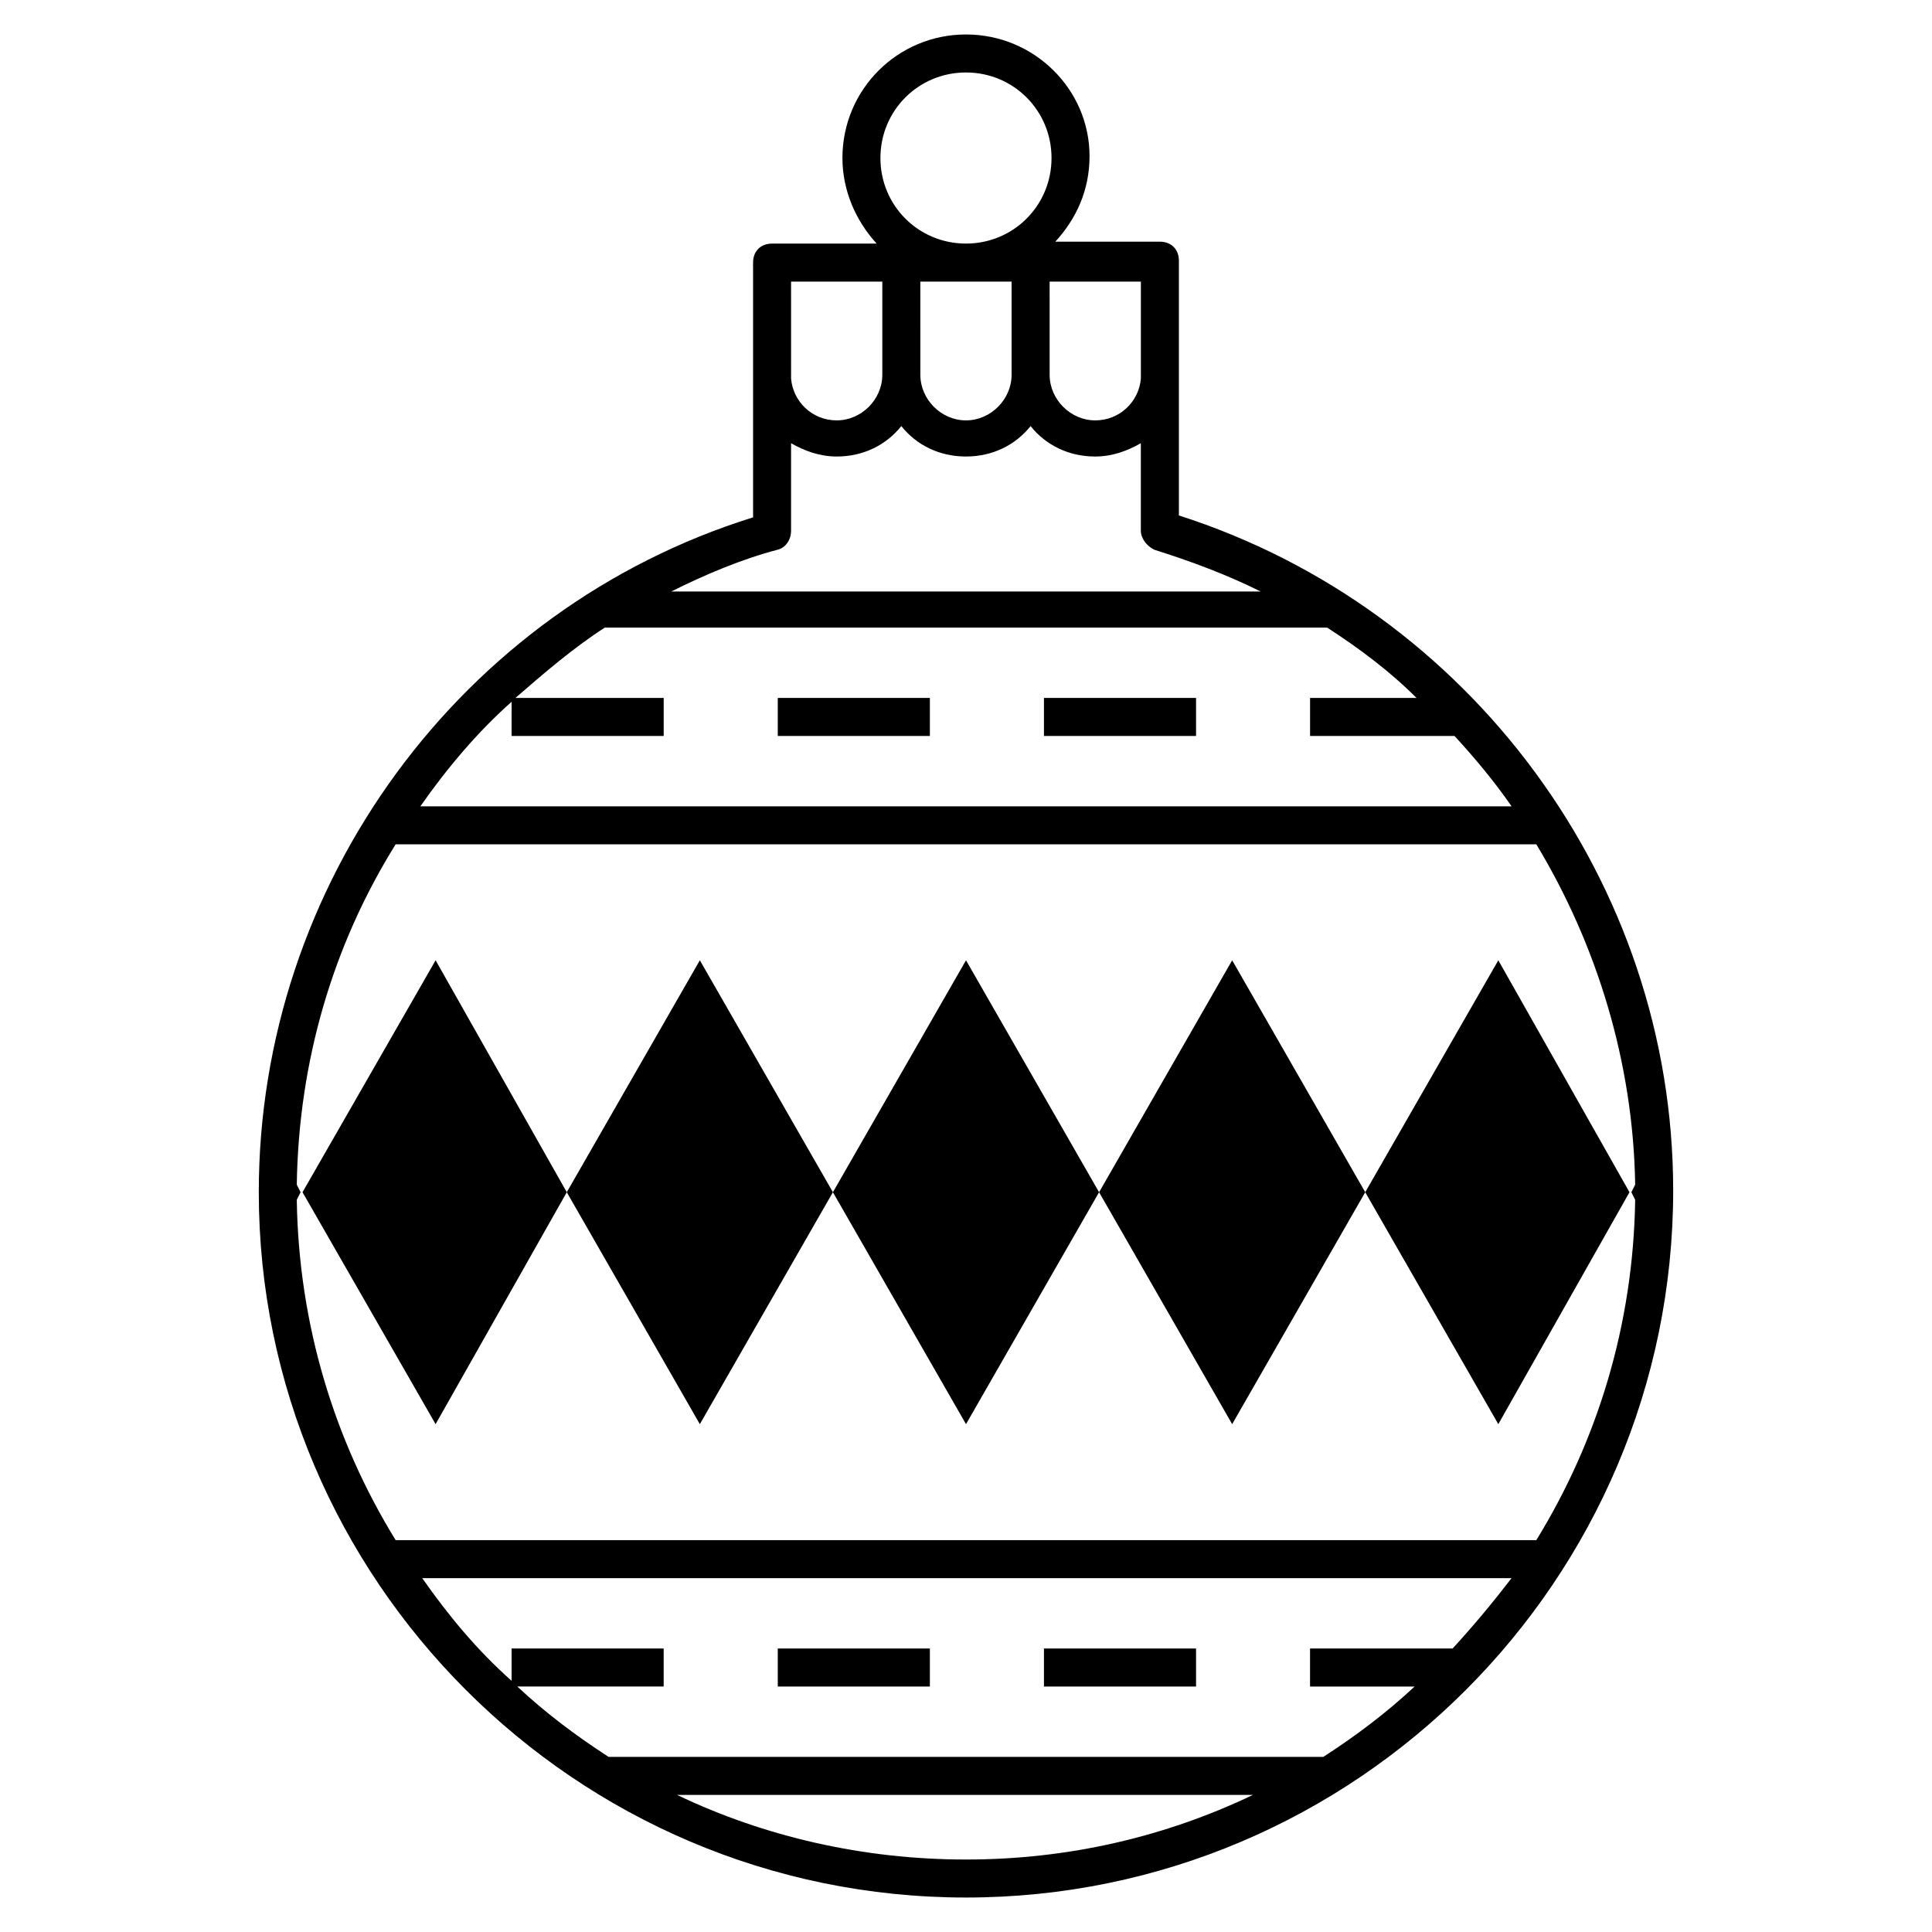 <?xml version="1.0" encoding="UTF-8"?>
<!-- Uploaded to: ICON Repo, www.svgrepo.com, Generator: ICON Repo Mixer Tools -->
<svg fill="#000000" width="800px" height="800px" version="1.1" viewBox="144 144 512 512" xmlns="http://www.w3.org/2000/svg">
 <g>
  <path d="m350.12 328.96h40.305v10.078h-40.305z"/>
  <path d="m420.66 328.96h40.305v10.078h-40.305z"/>
  <path d="m587.41 459.45c0-81.617-53.906-154.16-130.99-178.85v-67.512c0-3.023-2.016-5.039-5.039-5.039h-27.711c5.543-6.047 9.07-13.602 9.07-22.672 0.004-17.633-14.605-32.242-32.742-32.242s-32.746 14.609-32.746 32.746c0 8.566 3.527 16.625 9.07 22.672h-27.711c-3.023 0-5.039 2.016-5.039 5.039v67.512c-77.586 24.184-130.99 97.234-130.99 178.85 0 102.27 83.633 186.91 187.42 186.91 103.28 0 187.41-84.133 187.41-187.41zm-364.76 2.519 1.008-2.016-1.008-2.016c0.504-32.746 9.574-63.48 26.199-90.184h302.29c16.121 26.703 25.695 57.938 26.199 90.184l-1.008 2.016 1.008 2.016c-0.504 33.25-10.078 63.984-26.199 90.184l-302.29-0.004c-16.121-26.199-25.695-56.93-26.199-90.18zm130.99-243.34h24.184v24.688c0 6.551-5.543 12.09-12.09 12.09-6.551 0-11.586-5.039-12.09-11.082zm34.258 0h24.184v24.688c0 6.551-5.543 12.09-12.09 12.09-6.551 0-12.09-5.543-12.09-12.09zm34.262 0h24.184v25.695c-0.504 6.047-5.543 11.082-12.09 11.082-6.551 0-12.09-5.543-12.09-12.09zm-44.84-32.75c0-12.594 10.074-22.672 22.672-22.672 12.594 0 22.672 10.078 22.672 22.672s-10.078 22.672-22.672 22.672c-12.598 0-22.672-10.074-22.672-22.672zm-27.207 103.79c2.016-0.504 3.527-2.519 3.527-5.039v-23.176c3.527 2.016 7.559 3.527 12.09 3.527 7.055 0 13.098-3.023 17.129-8.062 4.031 5.039 10.078 8.062 17.129 8.062 7.055 0 13.098-3.023 17.129-8.062 4.031 5.039 10.078 8.062 17.129 8.062 4.535 0 8.566-1.512 12.09-3.527v23.176c0 2.016 1.512 4.031 3.527 5.039 9.574 3.023 19.145 6.551 28.215 11.082h-156.18c9.07-4.531 18.645-8.562 28.215-11.082zm-70.531 40.305v9.07h40.305v-10.078h-39.297c7.559-6.551 15.113-13.098 23.68-18.641h191.45c8.566 5.543 16.625 11.586 23.68 18.641h-28.215v10.078h38.289c5.543 6.047 10.578 12.09 15.113 18.641h-289.19c7.051-10.078 15.113-19.648 24.184-27.711zm43.828 289.69h152.65c-23.172 11.082-48.867 17.129-76.07 17.129-27.207 0-53.406-6.047-76.582-17.129zm205.55-38.793h-37.785v10.078h27.711c-7.559 7.055-15.617 13.098-24.184 18.641l-189.43-0.004c-8.566-5.543-16.625-11.586-24.184-18.641h38.793v-10.078h-40.305v8.566c-9.07-8.062-16.625-17.129-23.68-27.207h288.68c-5.035 6.551-10.074 12.598-15.617 18.645z"/>
  <path d="m350.12 580.87h40.305v10.078h-40.305z"/>
  <path d="m420.66 580.87h40.305v10.078h-40.305z"/>
  <path d="m224.17 459.95 35.27 61.465 34.762-61.465-34.762-61.465z"/>
  <path d="m294.2 459.95 35.266 61.465 35.266-61.465-35.266-61.465z"/>
  <path d="m364.73 459.95 35.27 61.465 35.266-61.465-35.266-61.465z"/>
  <path d="m435.27 459.95 35.266 61.465 35.266-61.465-35.266-61.465z"/>
  <path d="m575.83 459.95-34.762-61.465-35.27 61.465 35.27 61.465z"/>
 </g>
</svg>
